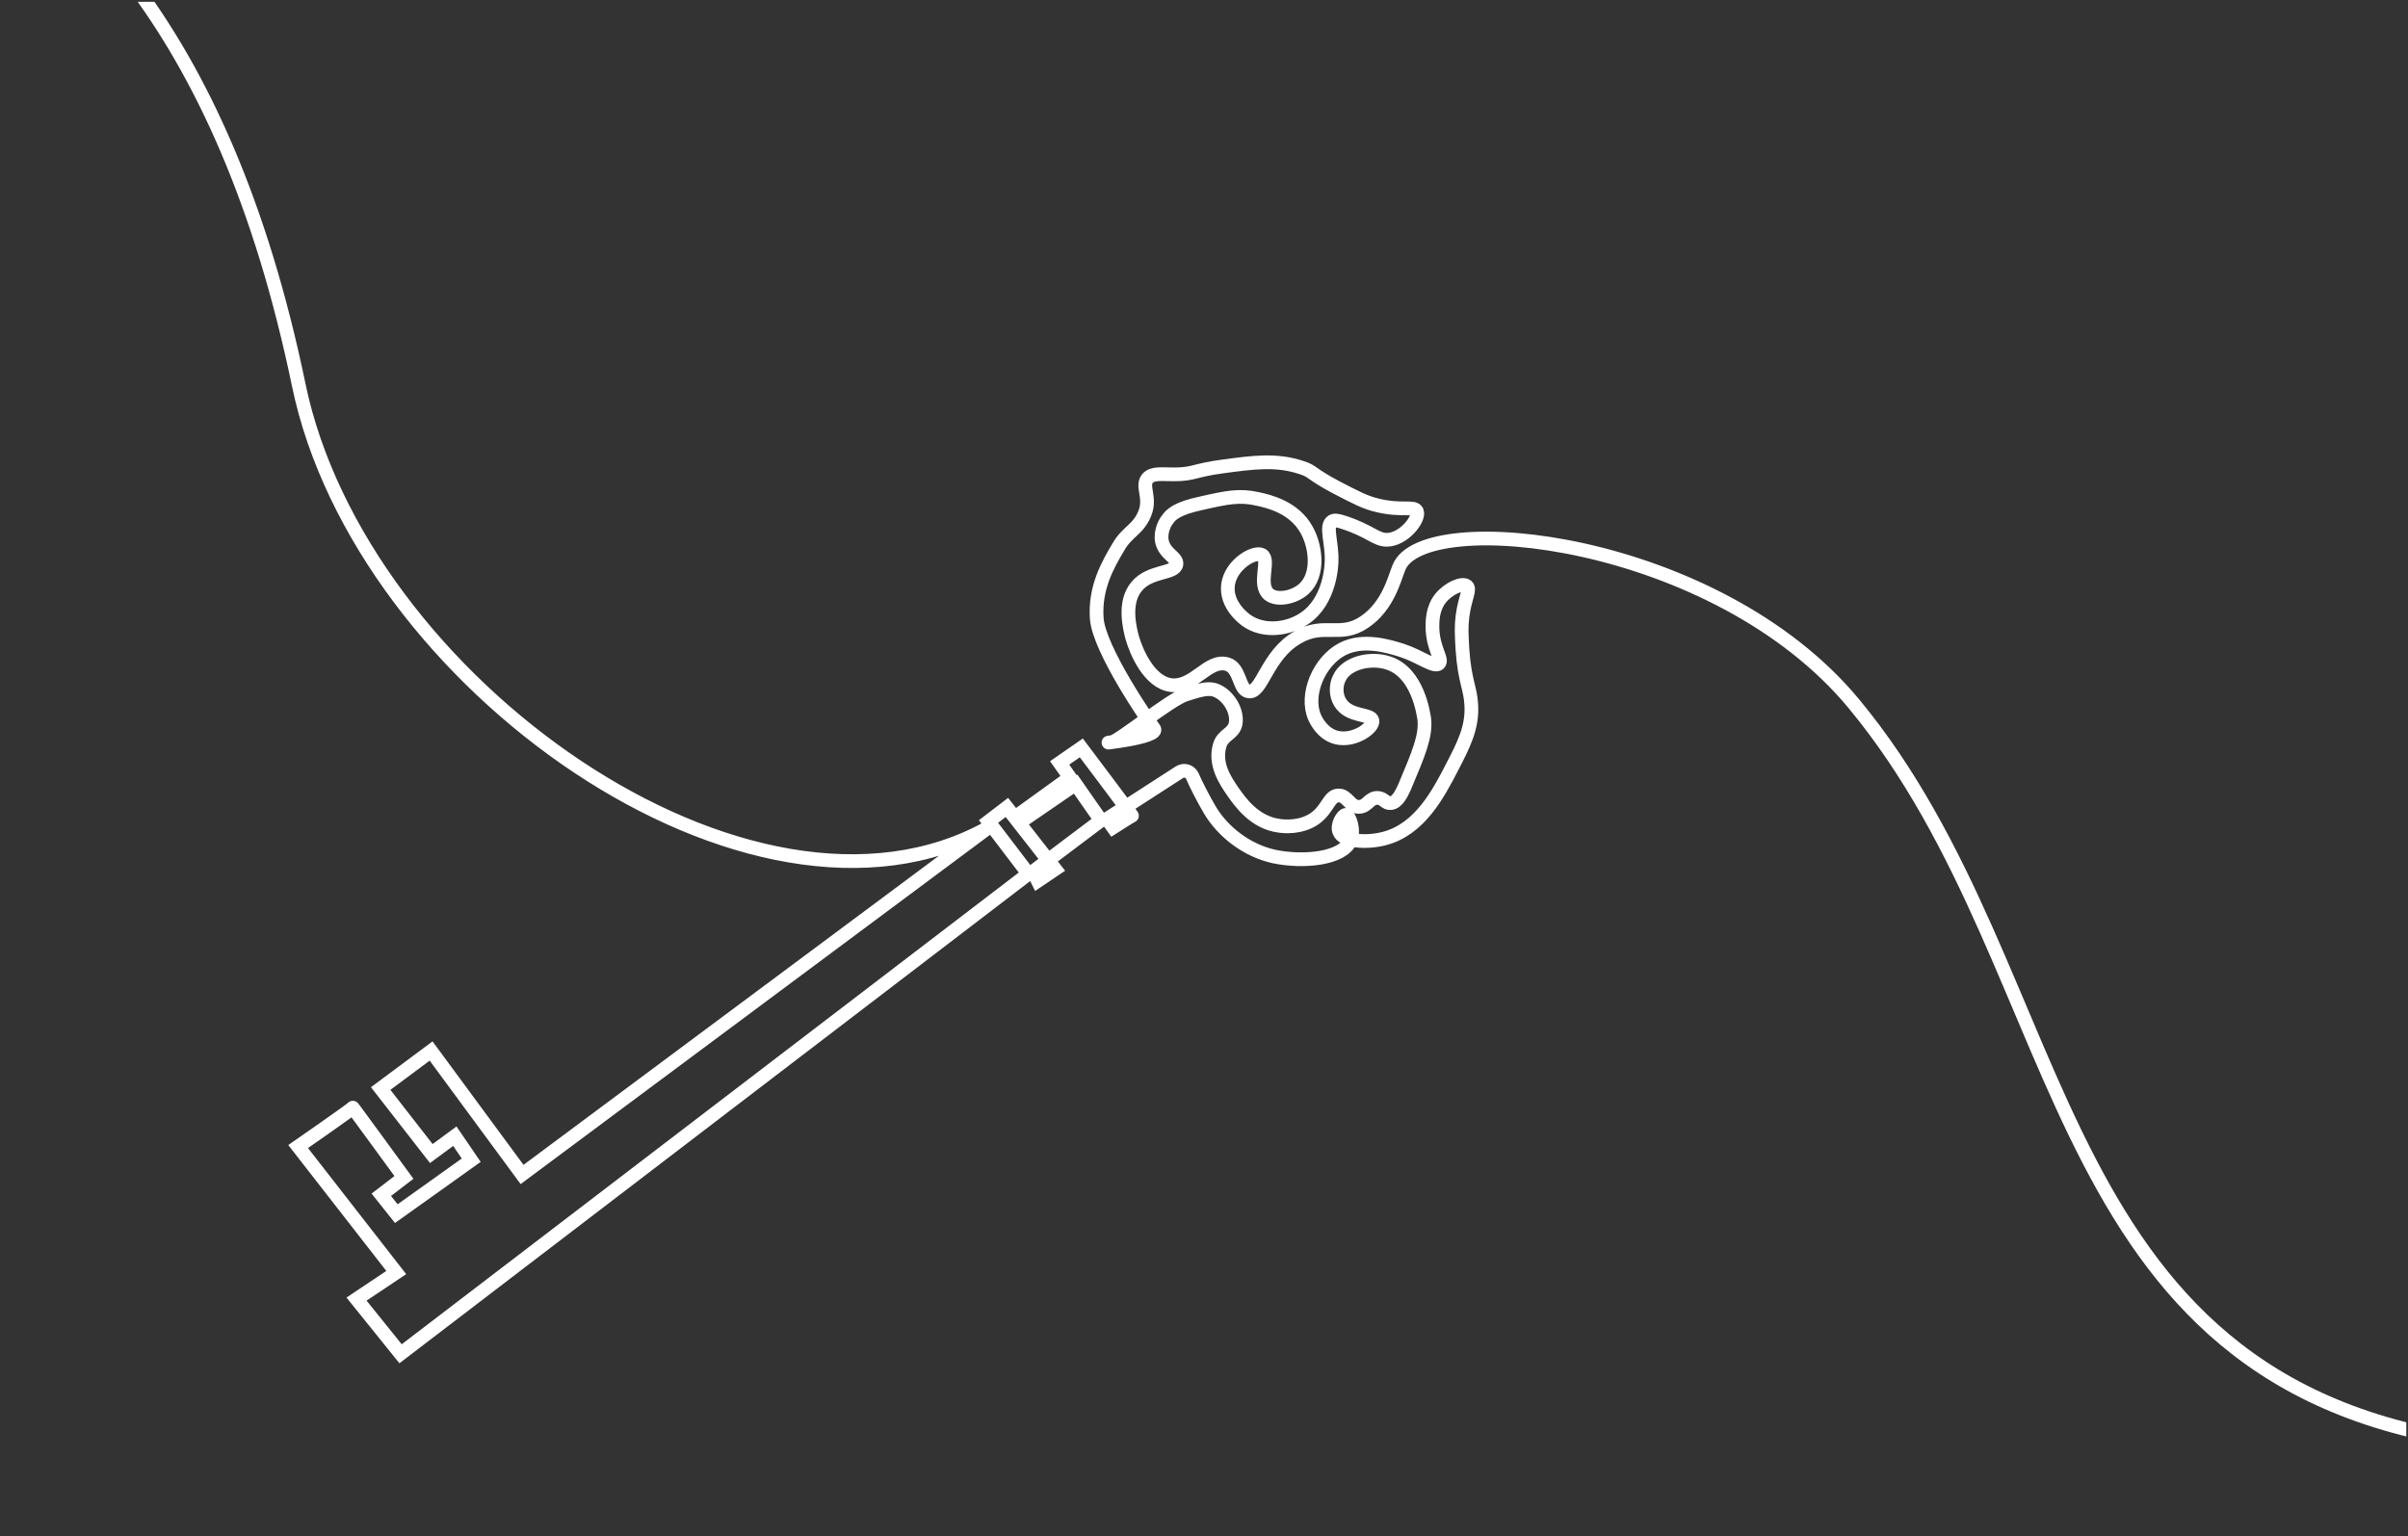 <?xml version="1.0" encoding="UTF-8"?>
<svg id="_1" data-name="1" xmlns="http://www.w3.org/2000/svg" xmlns:xlink="http://www.w3.org/1999/xlink" viewBox="0 0 351 224">
  <rect x="0" y="0" width="351" height="224" fill="#333333" stroke="none"/>
  <defs>
    <style>
      .cls-1, .cls-2 {
        fill: none;
      }

      .cls-2 {
        stroke: #fff;
        stroke-miterlimit: 10;
        stroke-width: 2px;
      }

      .cls-3 {
        clip-path: url(#clippath);
      }
    </style>
    <clipPath id="clippath">
      <rect class="cls-1" x=".25" y=".26" width="350.5" height="223.47"/>
    </clipPath>
  </defs>
  <g class="cls-3">
    <path class="cls-2" d="M364.86,210.79c-68-6.67-61.33-68-94.65-108.21-20.12-24.29-62.79-28.73-66.3-19.83-.69,1.71-1.59,5.62-5.03,7.94-3.5,2.39-5.9-.02-9.74,2.24-4.53,2.59-5.16,8.21-7.15,7.87-1.44-.21-1.16-3.43-3.14-3.98-2.81-.76-4.81,3.48-8.17,3.06-3.15-.42-5.06-4.81-5.67-7.01-.27-1.1-1.36-5.01.7-7.4,1.93-2.33,5.56-1.77,5.77-3.21.14-1.03-1.71-1.44-2.12-3.37-.27-1.58.62-2.95.83-3.15.48-.75,1.44-1.64,5.01-2.39,3.57-.81,5.49-1.22,8.16-.6,1.58.35,5.28,1.18,7.12,4.54,1.36,2.47,1.83,6.52-.43,8.57-1.37,1.23-3.84,1.77-5.08.81-1.71-1.44.22-5-1.01-5.76-1.1-.62-4.53,1.36-4.95,4.31-.42,3.02,2.46,5.08,2.66,5.22,2.6,1.86,6.24,1.25,8.43-.25,3.85-2.53,4-7.94,4-8.42.08-2.74-.95-5.08.08-5.76.34-.2.82-.14,1.65.14,3.84,1.24,4.72,2.55,6.3,2.55,2.47,0,4.88-3.07,4.4-4.17-.41-.82-2.19,0-5.69-.84-1.85-.42-3.22-1.17-6.03-2.62-3.9-2.07-3.35-2.34-5.07-2.89-3.7-1.24-7.06-.77-11.52-.17-4.12.54-4.19,1.15-7.06,1.15-1.92,0-3.08-.21-3.84.54-1.03,1.09.47,2.81-.42,5.07-.9,2.4-2.61,2.74-3.85,4.93-1.51,2.53-3.51,5.96-3.18,10.48.33,4.53,7.57,15.03,8.32,16,1.16,1.37-8.78,2.31-6.18,2.04,1.03-.07,8.59-6.29,10.85-6.97,2.13-.68,3.16-.95,4.18-.67,1.92.62,3.42,3.03,3.07,4.94-.35,1.58-1.86,1.5-2.34,3.22-.76,2.74.88,5.14,1.97,6.72,1.02,1.44,3.14,4.53,6.84,4.95.55.07,3.02.35,5.08-1.08,1.92-1.37,2.07-3.35,3.44-3.35,1.3-.07,1.71,1.79,3.08,1.65,1.17-.07,1.44-1.37,2.68-1.3.89.07,1.09.83,1.85.76,1.03-.07,1.65-1.57,1.99-2.26,2.14-5.07,3.17-7.53,2.91-10-.14-.82-.94-6.79-5.26-8.17-2.47-.83-6.1-.08-7.14,2.24-.48.96-.55,2.4.13,3.5,1.3,2.2,4.59,1.59,4.72,2.69.13,1.03-2.61,3.01-5.15,2.46-2.19-.49-3.15-2.68-3.28-2.96-1.43-3.29.64-8.16,4-9.93,3.09-1.64,6.93-.39,8.71.16,2.74.9,4.72,2.55,5.41,1.93.62-.62-.89-2.13-.95-5.28,0-.96,0-2.74,1.18-4.25,1.17-1.44,3.16-2.32,3.84-1.77.55.48-.28,1.71-.63,4.32-.21,1.64-.14,2.74-.01,5.01.33,4.59,1.15,5.49,1.28,7.96.2,3.36-1.11,5.83-2.83,9.18-1.93,3.7-4.62,8.97-9.83,10.33-2.54.68-6.03.46-6.58-.98-.41-.96.49-2.47.97-2.47s1.3,2.2.68,3.7c-1.1,2.74-6.93,3.27-11.18,2.37-4.04-.9-7.46-3.65-9.31-6.74-1.09-1.85-2.05-3.78-2.59-5.01-.34-.69-1.16-.96-1.85-.55l-10.58,6.83.89,1.24s2.68-1.71,2.75-1.71c.07,0-7.38-9.89-7.38-9.89l-3.16,2.19,1.5,2.13-7.28,5.26.55.89,7.56-5.19,3.69,5.29-9.89,7.45.68,1.37,2.54-1.71-7.04-9-2.68,2.05,5.81,7.63-91.51,69.97-6.42-7.97,5.79-3.87-14.3-18.37s7.97-5.53,7.97-5.67c-.07-.14,7.45,10.17,7.45,10.17l-3.3,2.53,2.19,2.75,10.92-7.79-2.39-3.5-3.43,2.53-7.38-9.48,7.35-5.47,13.26,18,67.94-50.56c-34.4,19.11-91.52-21.18-100.49-64.53C21.65-49.52-51.61-36.14-80.47-38.55"/>
  </g>
</svg>